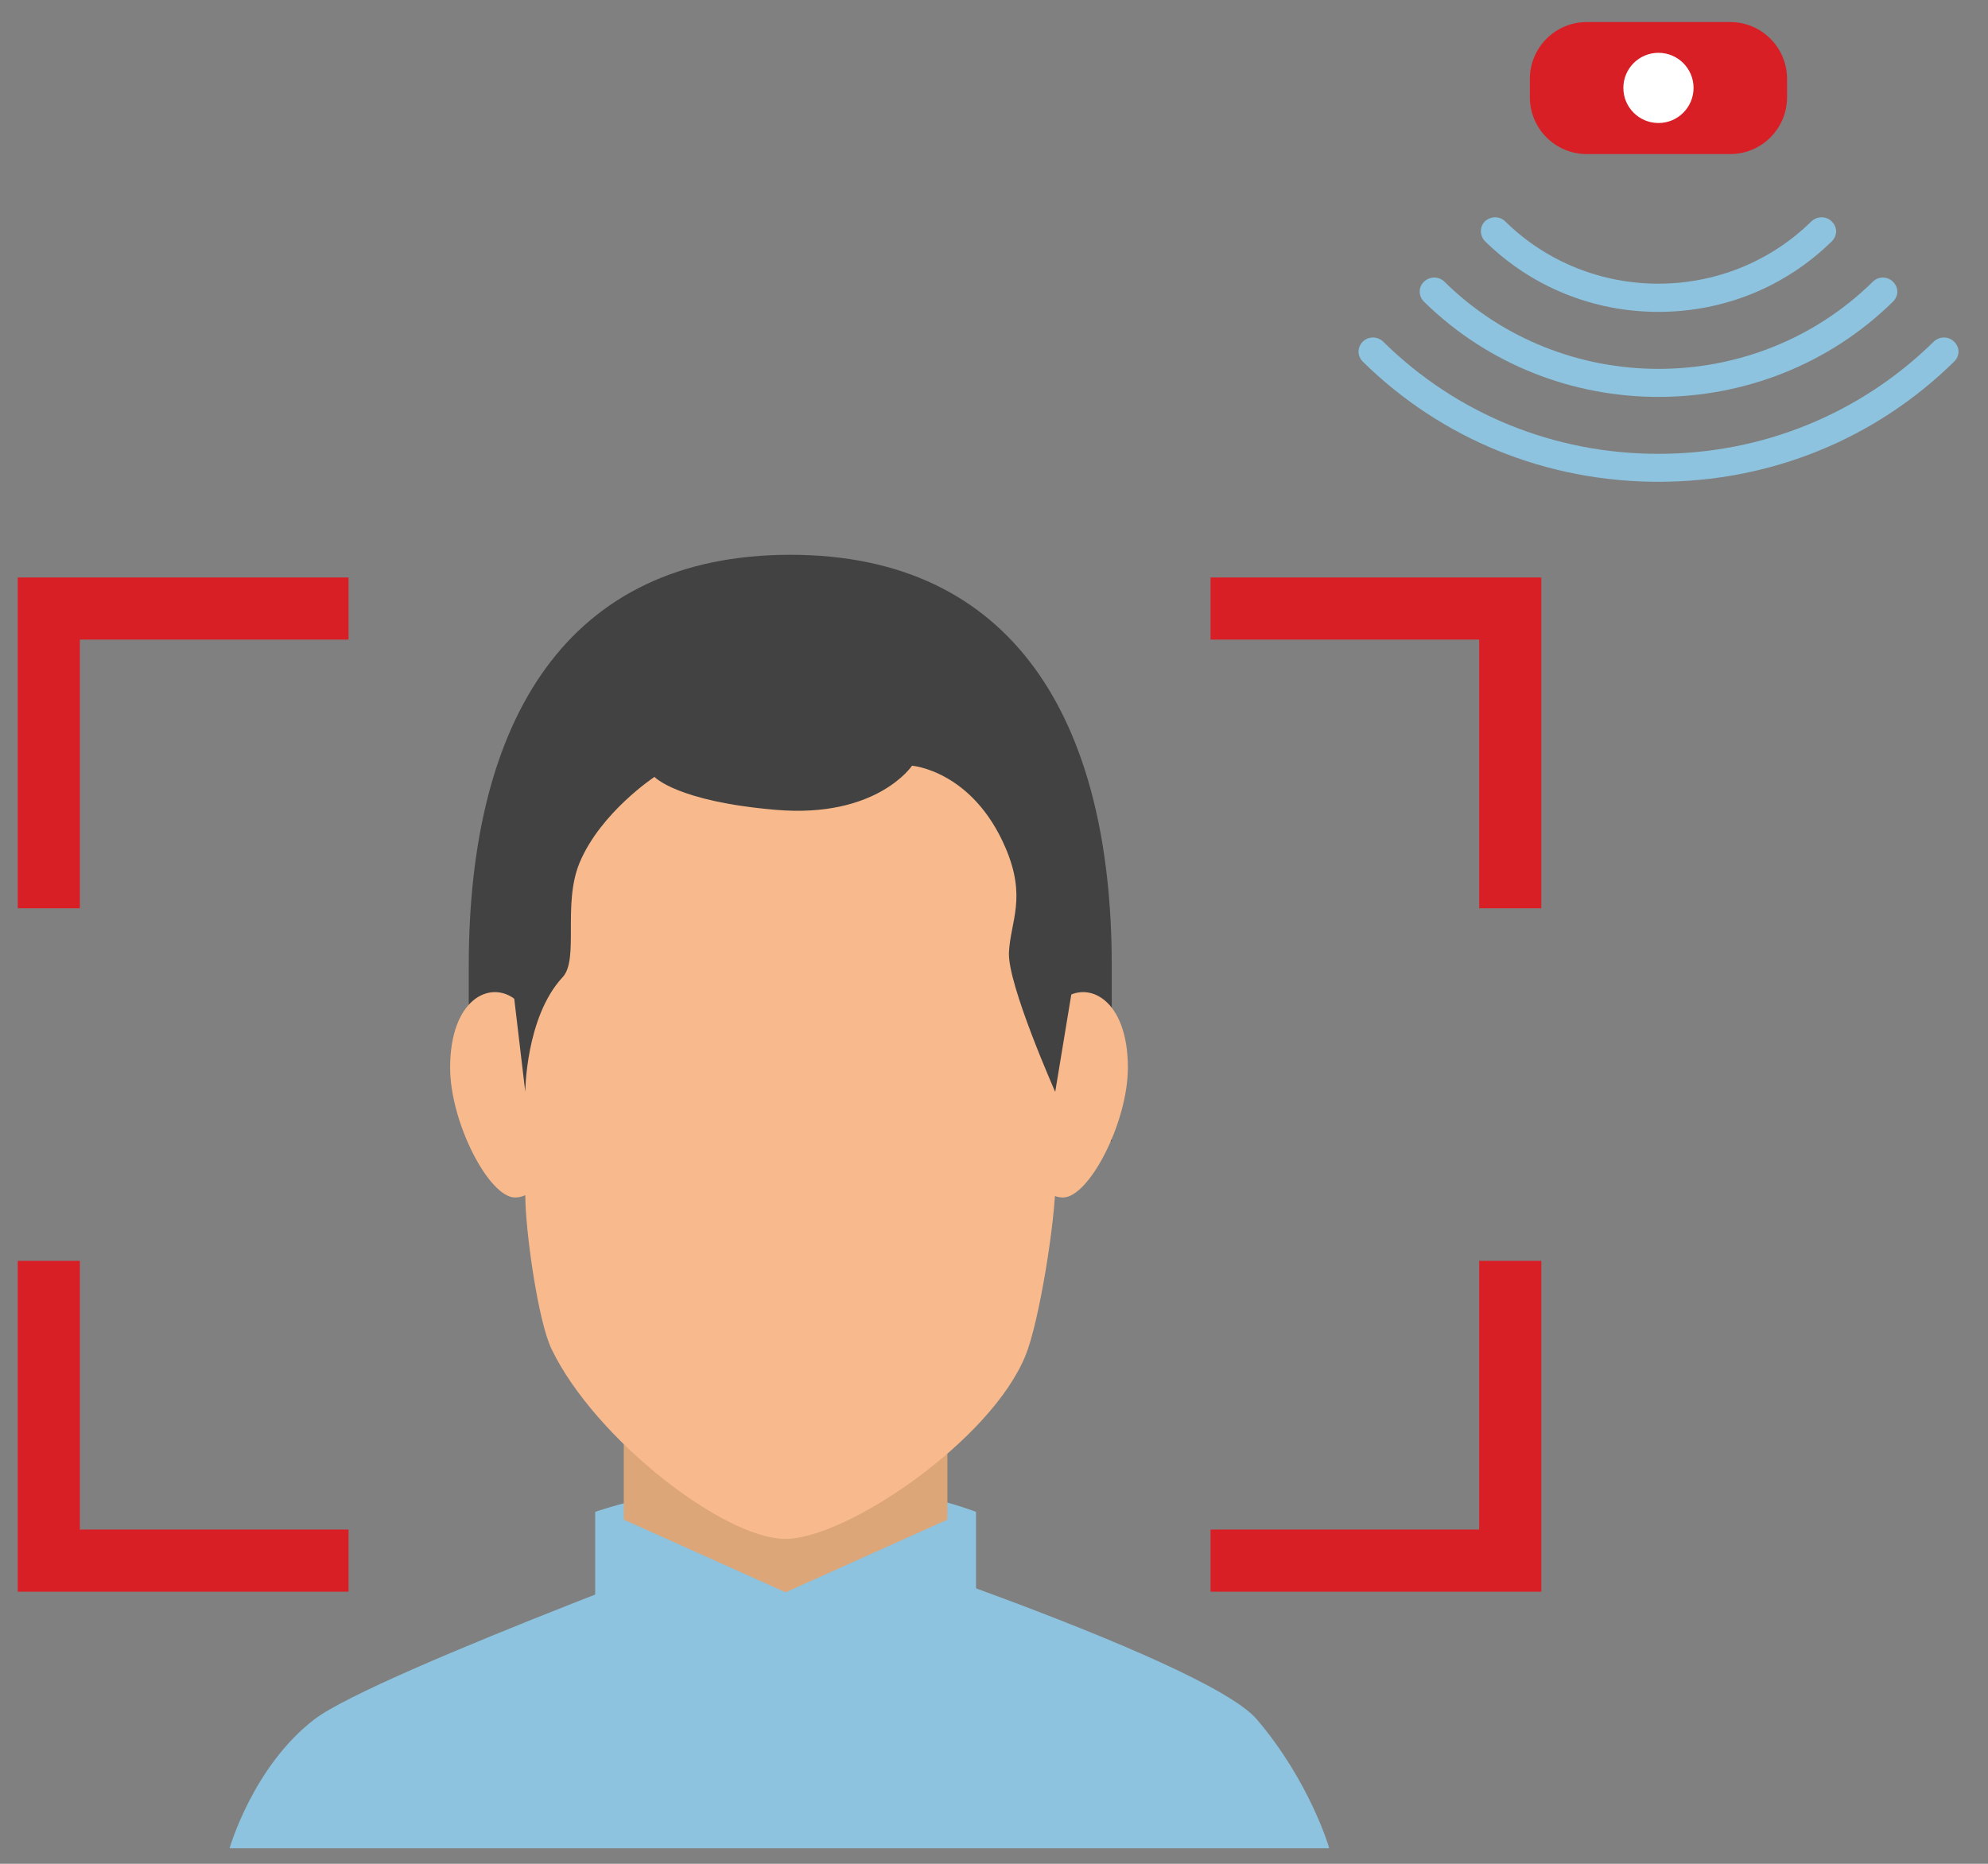 <svg width="64" height="60" viewBox="0 0 64 60" fill="none" xmlns="http://www.w3.org/2000/svg">
<rect x="0" y="0" width="64" height="60" fill="#808080" stroke="none"/>
<path d="M40.461 55.35C38.761 53.36 25.291 49.01 25.291 49.01C25.291 49.01 12.111 53.83 10.12 55.35C8.141 56.87 7.391 59.5 7.391 59.5H42.791C42.801 59.5 42.161 57.34 40.461 55.35Z" fill="#8DC3DE"/>
<path d="M31.421 51.79L25.291 54.13L19.161 51.79V48.67C19.161 48.67 21.951 47.68 25.441 47.68C28.931 47.68 31.421 48.67 31.421 48.67V51.79Z" fill="#8DC3DE"/>
<path d="M30.5 48.92L25.291 51.26L20.081 48.92V44.81H30.5V48.92Z" fill="#DCA678"/>
<path d="M35.791 36.74V31.09C35.791 23.17 32.611 17.86 25.441 17.86C18.261 17.86 15.091 23.17 15.091 31.09V36.74C15.091 36.74 16.671 35.43 18.111 33.8C18.761 33.06 16.541 29 17.221 27.3C18.041 25.23 20.141 23.76 20.141 23.76C20.141 23.76 21.011 24.77 24.87 25.12C28.82 25.48 30.201 23.3 30.201 23.3C30.201 23.3 30.531 32.35 31.421 33.53C33.321 36.09 35.791 36.74 35.791 36.74Z" fill="#424242"/>
<path d="M36.31 34.37C36.31 36.13 35.061 38.55 34.221 38.55C33.381 38.55 32.701 37.12 32.701 35.36C32.701 33.6 33.561 32.69 34.221 32.17C35.031 31.54 36.31 32.17 36.31 34.37Z" fill="#F8BA8C"/>
<path d="M14.491 34.37C14.491 36.13 15.741 38.55 16.581 38.55C17.421 38.55 18.101 37.12 18.101 35.36C18.101 33.6 17.241 32.69 16.581 32.17C15.771 31.54 14.491 32.17 14.491 34.37Z" fill="#F8BA8C"/>
<path d="M25.441 20.41C19.521 20.41 16.911 24.56 16.911 30.74C16.911 33.89 16.911 36.35 16.911 38.48C16.911 39.61 17.321 42.54 17.761 43.44C19.161 46.33 23.311 49.54 25.28 49.54C27.25 49.54 31.921 46.37 33.021 43.62C33.451 42.56 33.981 39.31 33.981 37.98C33.981 35.96 33.981 33.64 33.981 30.73C33.971 24.55 31.351 20.41 25.441 20.41Z" fill="#F8BA8C"/>
<path d="M33.971 35.15L34.501 31.94C34.88 24.64 31.351 19.25 25.441 19.25C19.52 19.25 16.3 25.42 16.53 31.94L16.91 35.15C16.91 35.15 16.921 32.74 18.111 31.46C18.651 30.88 18.101 29.11 18.66 27.77C19.34 26.15 21.07 25.01 21.07 25.01C21.07 25.01 21.791 25.8 24.971 26.07C28.23 26.35 29.361 24.65 29.361 24.65C29.361 24.65 31.3 24.8 32.37 27.29C33.06 28.9 32.531 29.65 32.481 30.66C32.431 31.68 33.971 35.15 33.971 35.15Z" fill="#424242"/>
<path d="M2.571 29.24H0.571V18.59H11.221V20.59H2.571V29.24Z" fill="#D81F26"/>
<path d="M49.62 29.24H47.62V20.59H38.971V18.59H49.62V29.24Z" fill="#D81F26"/>
<path d="M49.62 51.24H38.971V49.24H47.62V40.59H49.62V51.24Z" fill="#D81F26"/>
<path d="M11.221 51.24H0.571V40.59H2.571V49.24H11.221V51.24Z" fill="#D81F26"/>
<path d="M55.701 4.96H51.081C50.071 4.96 49.251 4.14 49.251 3.13V2.54C49.251 1.53 50.071 0.71 51.081 0.71H55.701C56.711 0.71 57.531 1.53 57.531 2.54V3.13C57.531 4.14 56.711 4.96 55.701 4.96Z" fill="#D81F26"/>
<path d="M43.87 11.64C46.41 14.14 49.791 15.51 53.391 15.51C56.991 15.51 60.37 14.14 62.91 11.64C63.001 11.55 63.051 11.44 63.051 11.32C63.051 11.2 63.001 11.09 62.91 11C62.73 10.82 62.441 10.82 62.251 11C59.891 13.32 56.741 14.61 53.391 14.61C50.041 14.61 46.891 13.33 44.531 11C44.35 10.82 44.05 10.82 43.87 11C43.691 11.18 43.691 11.46 43.87 11.64Z" fill="#8DC3DE"/>
<path d="M45.84 9.71C50.001 13.8 56.781 13.8 60.941 9.71C61.031 9.62 61.081 9.51 61.081 9.39C61.081 9.27 61.031 9.16 60.941 9.07C60.761 8.89 60.471 8.89 60.291 9.07C56.49 12.81 50.3 12.81 46.501 9.07C46.321 8.89 46.031 8.89 45.84 9.07C45.66 9.24 45.66 9.53 45.84 9.71Z" fill="#8DC3DE"/>
<path d="M47.811 7.77C49.301 9.23 51.281 10.04 53.391 10.04C55.501 10.04 57.481 9.23 58.971 7.77C59.061 7.68 59.111 7.56 59.111 7.45C59.111 7.33 59.061 7.22 58.971 7.13C58.791 6.95 58.501 6.95 58.311 7.13C55.591 9.8 51.181 9.8 48.461 7.13C48.281 6.95 47.991 6.95 47.801 7.13C47.631 7.3 47.631 7.59 47.811 7.77Z" fill="#8DC3DE"/>
<path d="M53.391 3.96C54.015 3.96 54.521 3.454 54.521 2.83C54.521 2.206 54.015 1.7 53.391 1.7C52.767 1.7 52.261 2.206 52.261 2.83C52.261 3.454 52.767 3.96 53.391 3.96Z" fill="white"/>
</svg>
